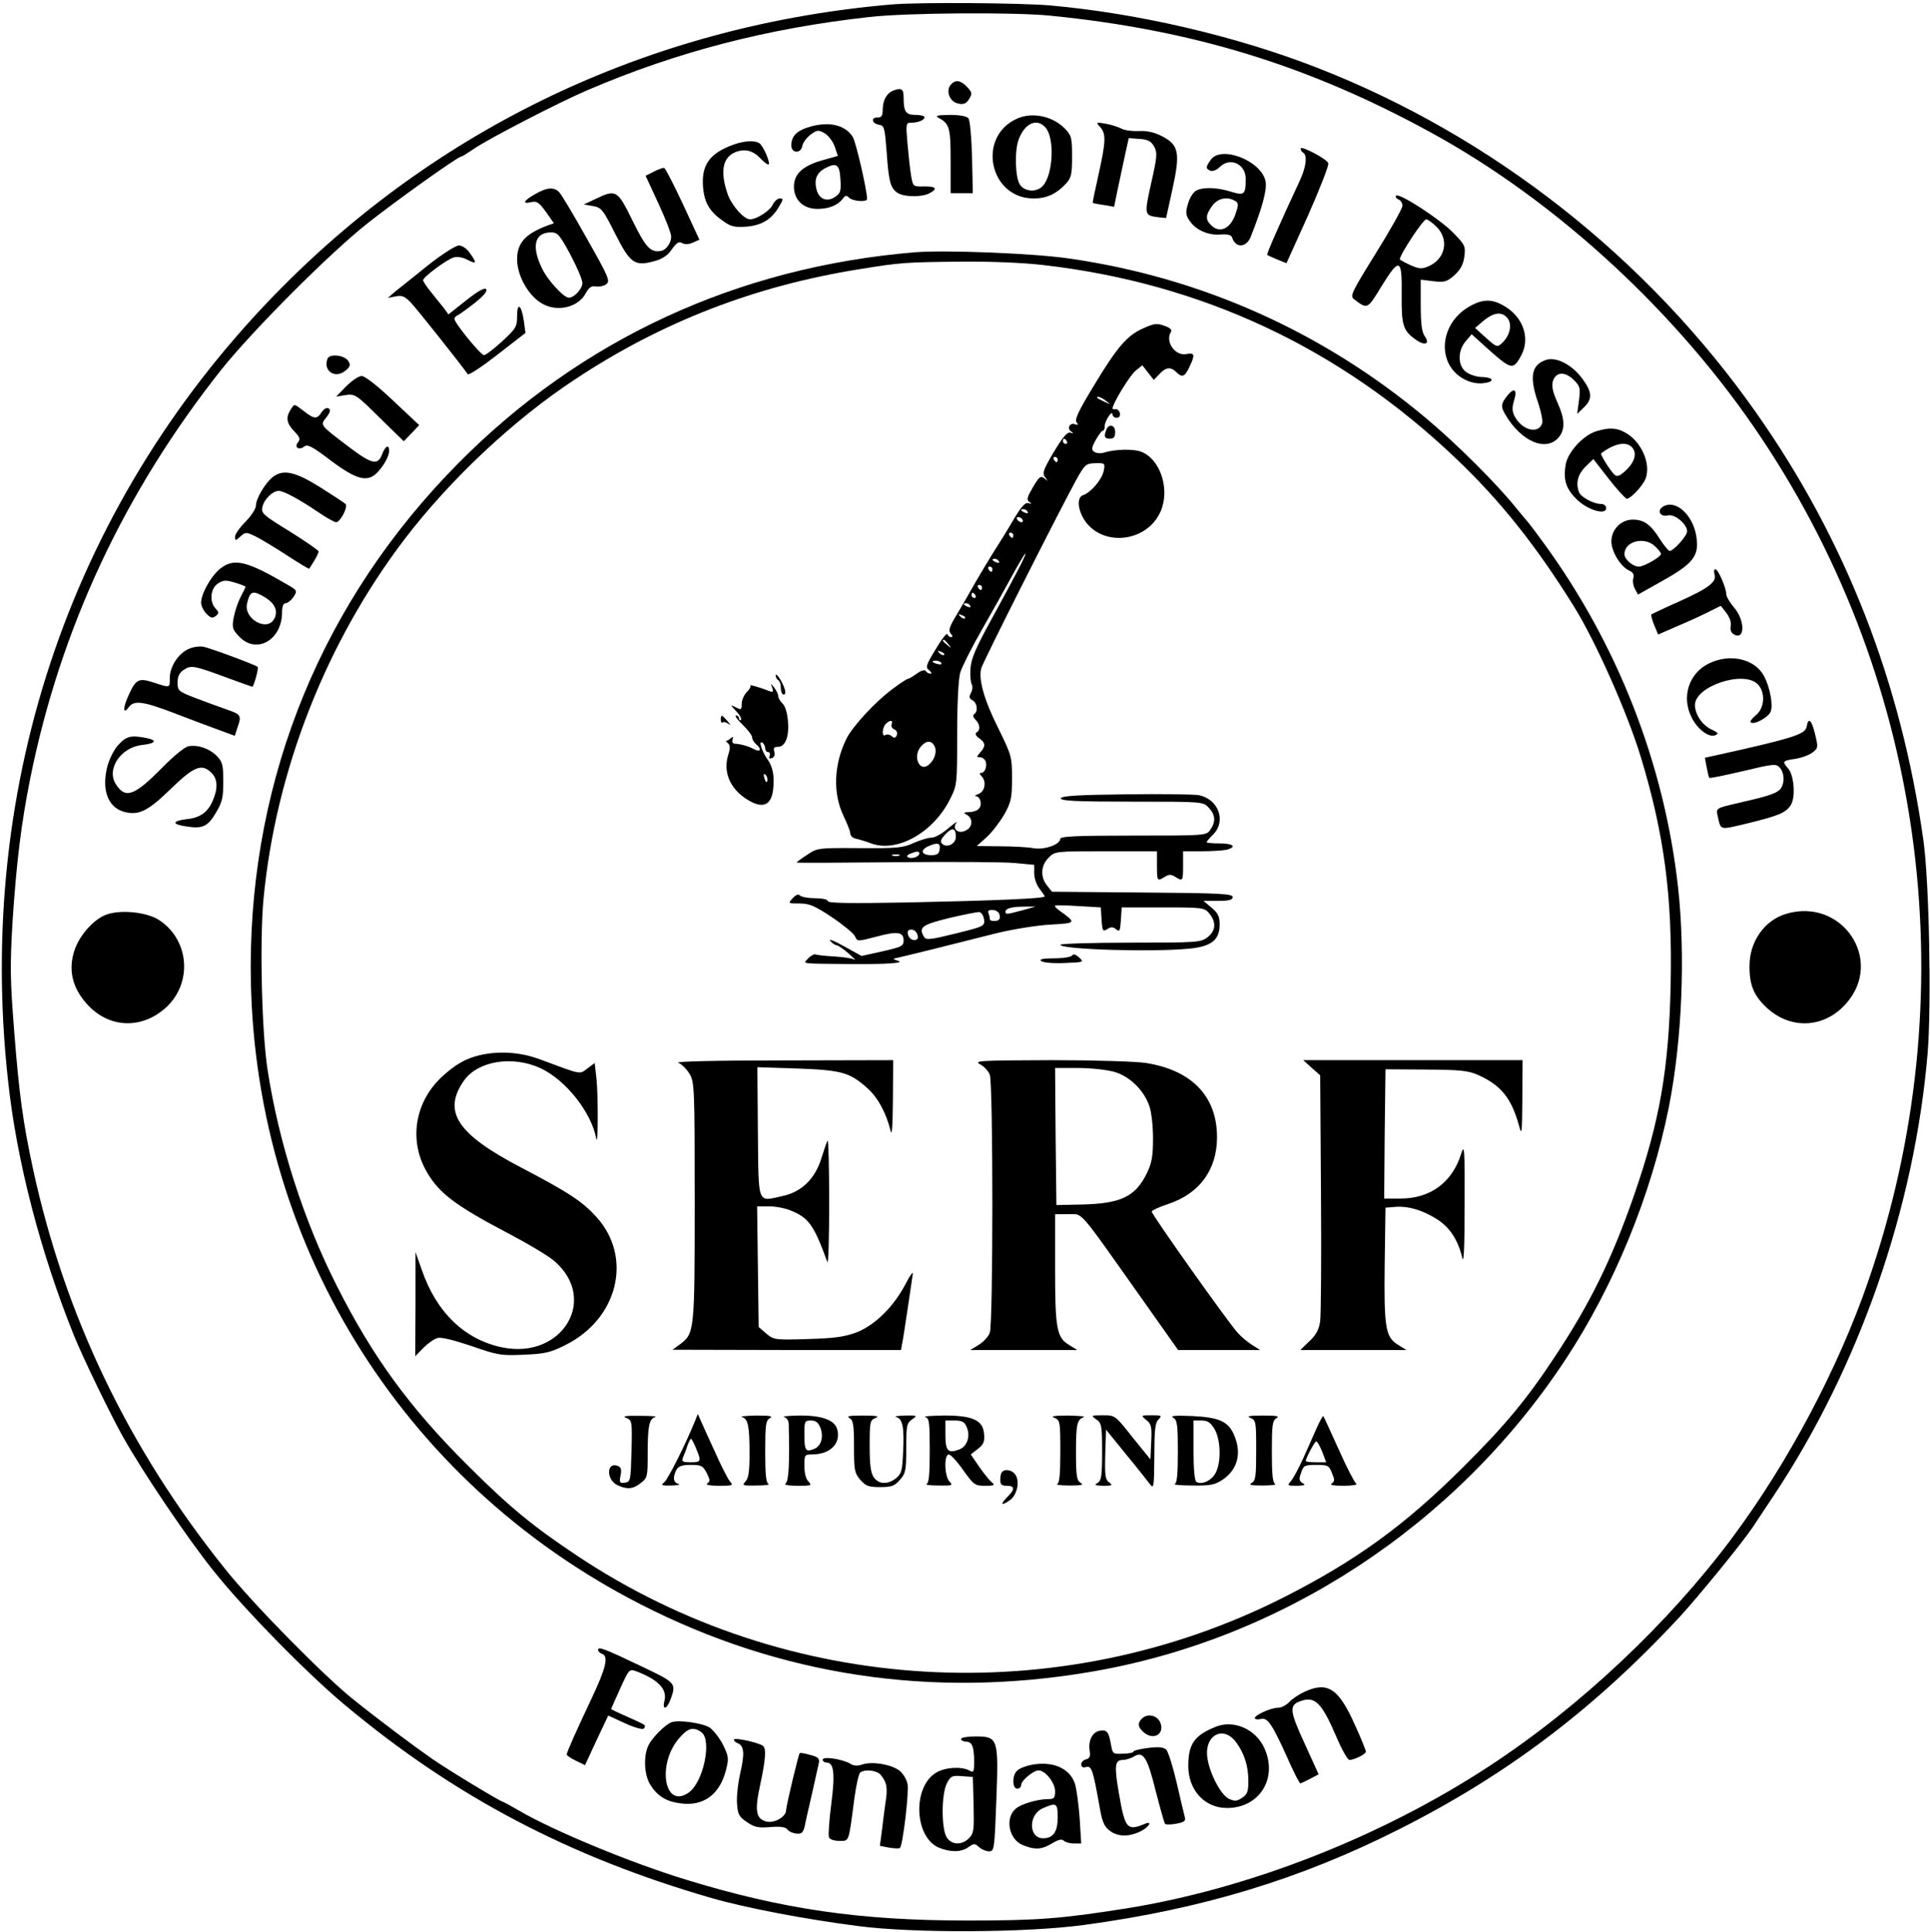 <?xml version="1.0" standalone="no"?>
<!DOCTYPE svg PUBLIC "-//W3C//DTD SVG 20010904//EN"
 "http://www.w3.org/TR/2001/REC-SVG-20010904/DTD/svg10.dtd">
<svg version="1.0" xmlns="http://www.w3.org/2000/svg"
 width="739pt" height="740pt" viewBox="0 0 739 740"
 preserveAspectRatio="xMidYMid meet">

<g transform="translate(0,740) scale(0.1,-0.1)"
fill="#000000" stroke="none">
<path d="M3415 7383 c-898 -77 -1705 -451 -2330 -1078 -802 -805 -1181 -1899
-1054 -3045 33 -308 125 -659 252 -974 35 -87 141 -305 187 -387 78 -139 247
-389 347 -514 116 -146 360 -395 503 -514 419 -351 861 -583 1405 -740 132
-38 358 -81 560 -107 213 -28 643 -26 865 4 453 61 831 176 1210 368 412 208
743 459 1069 809 77 84 241 285 282 346 13 20 51 77 83 125 325 490 537 1099
587 1691 15 186 6 655 -16 813 -85 606 -298 1153 -641 1640 -416 592 -1010
1059 -1679 1320 -312 122 -687 209 -1022 239 -110 10 -510 13 -608 4z m606
-43 c544 -54 988 -190 1459 -448 484 -265 949 -695 1266 -1172 632 -948 783
-2141 408 -3225 -115 -334 -306 -695 -522 -985 -244 -327 -581 -645 -927 -872
-414 -272 -924 -472 -1395 -547 -248 -39 -334 -46 -605 -46 -413 0 -709 43
-1080 157 -212 65 -504 186 -636 263 -33 19 -62 35 -64 35 -8 0 -210 122 -270
164 -72 50 -203 148 -305 230 -114 92 -384 366 -491 501 -368 460 -611 967
-733 1530 -38 177 -53 285 -72 530 -15 191 -16 244 -6 415 15 227 33 376 68
550 116 575 361 1097 732 1565 120 150 412 443 557 558 108 86 348 257 360
257 4 0 26 14 51 31 57 39 324 177 434 224 343 147 691 237 1080 280 142 16
552 19 691 5z"/>
<path d="M3640 7075 c-19 -23 -4 -64 27 -71 19 -5 30 -2 40 11 17 25 17 31 -7
55 -24 24 -43 25 -60 5z"/>
<path d="M3420 7053 c-25 -10 -39 -36 -40 -70 0 -27 -4 -33 -21 -33 -26 0 -20
-24 8 -28 19 -3 21 -13 28 -104 8 -117 15 -142 46 -159 27 -14 91 -14 118 1
33 17 25 27 -21 26 -42 -1 -42 0 -49 39 -4 22 -10 77 -14 123 -7 78 -6 82 13
82 27 0 52 10 52 21 0 5 -15 9 -34 9 -38 0 -46 12 -46 66 0 34 -8 39 -40 27z"/>
<path d="M3595 6948 c41 -22 45 -38 45 -165 l0 -123 43 0 42 0 -3 137 c-2 78
-8 143 -14 150 -6 8 -34 13 -72 13 -50 -1 -57 -3 -41 -12z"/>
<path d="M3895 6946 c-156 -69 -107 -306 63 -306 49 0 86 17 122 55 22 24 25
35 25 105 0 73 -2 81 -28 108 -46 47 -124 64 -182 38z m108 -34 c36 -40 30
-180 -10 -224 -23 -25 -68 -23 -87 4 -19 26 -22 132 -5 175 23 61 69 82 102
45z"/>
<path d="M3106 6916 c-54 -15 -76 -36 -76 -73 0 -31 37 -32 42 -2 2 12 16 31
31 43 26 19 30 19 54 6 14 -8 32 -31 39 -51 l12 -36 -60 -17 c-74 -21 -108
-52 -108 -101 0 -51 36 -85 90 -85 44 0 78 14 97 39 9 13 14 14 24 4 14 -14
69 -18 69 -5 0 33 -43 220 -55 238 -29 45 -87 59 -159 40z m112 -203 c3 -46 0
-54 -22 -68 -31 -20 -61 -7 -70 31 -9 36 1 62 32 79 45 24 57 16 60 -42z"/>
<path d="M4213 6913 c23 -26 21 -57 -7 -183 -13 -58 -23 -106 -22 -107 1 -1
20 -5 42 -8 l40 -7 13 64 c7 34 20 94 28 131 l15 68 41 -3 c32 -2 45 -9 56
-29 13 -23 12 -38 -11 -140 -27 -122 -27 -124 27 -131 l30 -3 24 109 c31 141
25 171 -39 204 -31 16 -59 22 -90 20 -25 -1 -54 3 -65 9 -11 6 -38 15 -60 19
-39 7 -40 6 -22 -13z"/>
<path d="M2808 6846 c-91 -33 -123 -78 -116 -163 5 -60 26 -95 79 -131 28 -20
43 -23 87 -20 59 5 97 28 125 77 17 28 17 31 3 31 -9 0 -21 -11 -28 -25 -10
-22 -61 -55 -86 -55 -24 0 -71 54 -86 97 -30 88 -19 143 34 162 36 12 66 3 94
-28 11 -11 23 -21 28 -21 11 0 -19 72 -35 82 -18 11 -57 9 -99 -6z"/>
<path d="M4980 6831 c0 -6 5 -13 10 -16 17 -10 11 -56 -14 -109 -71 -152 -127
-279 -124 -282 2 -2 20 -10 39 -18 l35 -14 83 184 c45 102 80 191 77 199 -6
17 -106 69 -106 56z"/>
<path d="M4636 6788 c-20 -28 -20 -34 -1 -42 9 -3 24 3 35 14 40 40 100 12
100 -45 0 -60 -5 -65 -57 -49 -55 17 -107 18 -133 4 -11 -6 -25 -28 -31 -50
-10 -33 -9 -43 5 -64 23 -36 71 -58 119 -54 29 2 42 -2 45 -12 13 -41 54 -39
71 3 44 111 63 180 57 212 -15 79 -170 140 -210 83z m94 -158 c13 -8 13 -14 0
-52 -19 -53 -58 -72 -90 -43 -25 23 -25 40 1 76 21 30 59 38 89 19z"/>
<path d="M2504 6743 l-32 -16 49 -106 c27 -58 49 -115 49 -127 0 -24 -19 -52
-40 -55 -39 -7 -58 14 -108 116 -58 118 -63 121 -142 83 l-45 -21 35 -6 c33
-6 38 -12 85 -105 58 -115 75 -127 151 -106 32 9 52 23 67 46 18 25 26 30 39
23 11 -6 26 -5 41 2 l25 11 -63 136 c-35 75 -67 137 -72 139 -4 1 -22 -5 -39
-14z"/>
<path d="M2048 6656 c-43 -24 -50 -39 -14 -30 21 5 30 -1 56 -37 l31 -44 -23
-8 c-86 -32 -118 -67 -118 -130 0 -65 46 -144 100 -172 59 -31 137 -10 164 44
12 21 21 27 38 24 13 -2 31 2 40 9 15 12 8 28 -74 173 -49 88 -97 168 -106
178 -20 22 -48 20 -94 -7z m136 -231 c25 -47 46 -96 46 -109 0 -22 -31 -56
-52 -56 -20 0 -84 70 -104 115 -40 84 -26 135 36 135 25 0 33 -9 74 -85z"/>
<path d="M5345 6650 c-3 -4 2 -10 10 -14 8 -3 15 -14 15 -24 0 -10 -46 -92
-102 -182 -96 -155 -100 -164 -82 -177 50 -38 50 -38 104 51 69 112 79 107 77
-32 -1 -117 5 -138 53 -172 36 -26 57 -18 35 13 -11 16 -15 48 -15 119 l0 97
48 -6 c44 -5 52 -2 81 23 23 21 34 41 38 71 5 40 3 45 -43 92 -52 53 -210 156
-219 141z m156 -119 c49 -49 33 -124 -32 -151 -25 -11 -36 -10 -69 5 -22 10
-40 20 -40 22 0 18 89 153 101 153 6 0 24 -13 40 -29z"/>
<path d="M1640 6385 c-52 -42 -108 -87 -125 -100 l-30 -26 30 6 c25 5 36 0 61
-27 25 -27 194 -240 215 -271 4 -5 55 29 114 75 l107 83 -6 45 c-9 62 -26 76
-26 20 0 -41 -4 -48 -57 -97 -32 -29 -63 -53 -70 -53 -12 0 -113 123 -113 139
0 5 6 11 13 14 6 3 36 24 65 47 36 29 50 46 43 53 -6 6 -32 -8 -77 -44 l-67
-53 -18 25 c-11 13 -33 41 -49 61 -17 20 -30 41 -30 45 0 12 90 79 117 87 13
4 35 1 53 -9 35 -18 37 -13 9 26 -12 17 -29 29 -42 29 -12 0 -65 -34 -117 -75z"/>
<path d="M3505 6434 c-680 -56 -1280 -333 -1750 -808 -518 -523 -795 -1197
-795 -1930 1 -1039 570 -1969 1495 -2441 532 -272 1111 -360 1713 -259 736
122 1406 561 1824 1194 188 284 331 634 398 970 51 257 64 585 35 845 -53 471
-231 927 -514 1315 -30 41 -57 77 -60 80 -3 3 -24 28 -46 55 -71 89 -227 245
-343 342 -394 331 -860 540 -1368 613 -135 20 -473 33 -589 24z m490 -49 c608
-70 1138 -319 1581 -742 167 -159 304 -330 449 -563 83 -132 207 -411 258
-580 90 -297 121 -535 114 -870 -7 -327 -42 -524 -141 -810 -86 -246 -167
-411 -302 -615 -108 -164 -191 -264 -353 -425 -223 -222 -408 -356 -683 -496
-864 -438 -1908 -377 -2711 160 -168 112 -258 186 -418 346 -220 219 -363 415
-499 685 -127 250 -222 547 -265 825 -23 143 -31 497 -16 658 47 491 239 981
540 1377 175 229 415 455 651 611 333 221 690 359 1090 423 159 26 179 27 395
29 108 1 232 -4 310 -13z"/>
<path d="M4374 6141 c-59 -27 -97 -71 -185 -217 -59 -97 -75 -131 -67 -141 8
-10 7 -12 -5 -8 -20 8 -33 -15 -16 -27 11 -8 11 -9 -2 -5 -12 4 -29 -16 -64
-74 -41 -69 -45 -82 -33 -97 11 -15 11 -16 -3 -4 -15 11 -20 6 -44 -34 -22
-38 -25 -48 -14 -56 11 -8 10 -9 -3 -5 -12 4 -27 -12 -59 -66 -23 -40 -57 -94
-75 -122 -17 -27 -48 -79 -69 -115 -20 -36 -52 -91 -71 -123 -29 -47 -33 -61
-24 -73 8 -9 9 -14 2 -14 -6 0 -12 5 -14 11 -2 7 -23 -19 -45 -57 -38 -62 -40
-70 -25 -81 8 -7 11 -13 5 -13 -7 0 -15 5 -18 10 -4 6 -17 3 -35 -10 -15 -11
-31 -20 -34 -20 -4 0 -30 -17 -59 -39 -65 -48 -152 -142 -176 -190 -48 -98
-53 -208 -11 -296 13 -27 24 -55 25 -62 1 -16 9 -23 31 -27 11 -3 32 -9 47
-15 100 -39 241 40 305 169 27 54 27 58 27 250 0 124 5 210 12 235 7 22 44 96
83 164 39 68 91 161 116 207 25 46 48 84 50 84 6 0 -32 -73 -127 -247 -65
-118 -81 -157 -83 -195 -2 -26 1 -53 5 -59 4 -7 3 -22 -3 -32 -8 -16 -7 -22 6
-29 18 -10 22 -43 6 -53 -6 -4 -4 -12 5 -21 18 -18 20 -40 4 -49 -6 -5 -3 -13
10 -22 25 -17 26 -31 4 -55 -14 -16 -14 -18 -1 -18 9 0 18 -7 22 -15 7 -19 -3
-45 -17 -45 -7 0 -7 -4 1 -12 20 -20 14 -58 -10 -68 -13 -5 -18 -9 -12 -9 18
-1 26 -32 13 -47 -6 -8 -23 -14 -38 -14 -22 -1 -24 -2 -8 -11 23 -14 22 -46
-4 -59 -29 -16 -55 5 -37 29 7 8 -7 -1 -31 -21 -24 -21 -53 -37 -65 -36 -12 0
-42 -9 -67 -20 -41 -19 -62 -21 -207 -20 -159 1 -162 1 -202 -26 -22 -14 -40
-28 -40 -29 0 -2 171 -1 380 1 209 2 414 1 455 -3 l75 -7 0 -33 c0 -18 9 -44
20 -58 11 -14 20 -27 20 -30 0 -8 -188 -16 -522 -23 -222 -4 -308 -3 -308 5 0
6 -20 11 -48 11 -26 0 -53 5 -58 10 -7 7 -16 4 -29 -10 -18 -20 -18 -20 27
-20 37 0 58 -9 124 -53 43 -29 83 -62 88 -73 9 -20 9 -20 82 -1 81 22 104 18
104 -15 0 -21 -9 -25 -80 -41 l-81 -18 -67 37 c-37 21 -61 30 -53 21 7 -9 19
-17 25 -17 6 -1 27 -15 46 -32 19 -17 29 -27 21 -23 -8 5 -42 10 -75 12 -34 2
-66 5 -73 8 -6 2 -19 -5 -29 -16 -19 -21 -36 -19 166 -21 133 -1 205 4 180 12
-14 4 -21 8 -17 9 5 1 70 16 145 35 75 19 187 47 247 62 61 15 153 30 205 33
103 6 103 6 35 55 -11 8 -18 16 -15 18 3 2 43 1 90 -2 l85 -5 3 -47 c3 -44 5
-47 22 -36 14 9 22 9 34 -1 13 -11 15 -6 18 36 l3 48 158 0 c155 0 159 -1 178
-24 27 -33 24 -66 -7 -90 -26 -20 -39 -21 -295 -21 -148 0 -269 -4 -269 -8 0
-18 350 -29 493 -15 85 8 117 33 117 92 0 32 -6 44 -31 65 l-31 26 56 0 c43 0
56 4 56 15 0 12 -50 15 -346 17 l-346 3 -19 24 c-26 32 -24 77 6 106 24 25 25
25 220 25 l195 0 0 -55 c0 -60 1 -61 30 -43 16 10 24 10 40 0 29 -18 30 -17
30 43 l0 55 73 0 c39 0 82 3 95 6 39 11 24 24 -28 24 -27 0 -50 2 -50 5 0 2
11 15 25 29 52 52 20 137 -56 151 -19 3 -144 5 -278 3 -185 -2 -245 -6 -249
-15 -3 -10 56 -13 270 -13 274 0 275 0 296 -23 26 -27 28 -54 6 -85 -15 -22
-17 -22 -295 -22 -216 0 -279 -3 -279 -12 -1 -23 -62 -44 -105 -36 -22 4 -79
7 -128 7 l-87 1 38 34 c21 19 51 59 68 88 26 47 29 63 29 138 0 82 -2 88 -52
190 -54 107 -77 188 -66 230 6 24 289 584 360 715 37 67 40 70 77 71 37 1 38
0 32 -30 -7 -33 -49 -82 -78 -92 -24 -7 -23 -50 2 -92 67 -109 244 -91 295 32
35 83 -2 196 -73 225 -30 13 -104 11 -147 -3 -11 -3 -27 -2 -34 3 -13 8 -12
15 4 45 11 20 23 36 27 36 5 0 8 8 8 18 0 20 29 64 30 45 0 -7 7 -13 16 -13
10 0 14 7 12 18 -2 9 -10 16 -16 15 -7 -2 -12 0 -12 3 0 18 67 128 89 145 l25
20 22 -28 22 -28 22 23 c24 26 43 28 64 7 22 -22 32 -19 50 19 23 48 21 56
-12 50 -42 -8 -81 47 -59 84 6 8 -1 15 -18 22 -35 13 -43 13 -91 -9z m-138
-277 c18 -14 18 -14 -6 -3 -31 14 -36 19 -24 19 6 0 19 -7 30 -16z m-151 -154
c3 -5 1 -10 -4 -10 -6 0 -11 5 -11 10 0 6 2 10 4 10 3 0 8 -4 11 -10z m-35
-70 c0 -5 -2 -10 -4 -10 -3 0 -8 5 -11 10 -3 6 -1 10 4 10 6 0 11 -4 11 -10z
m-115 -200 c3 -6 -1 -7 -9 -4 -18 7 -21 14 -7 14 6 0 13 -4 16 -10z m-20 -30
c3 -5 2 -10 -4 -10 -5 0 -13 5 -16 10 -3 6 -2 10 4 10 5 0 13 -4 16 -10z m-35
-60 c0 -5 -2 -10 -4 -10 -3 0 -8 5 -11 10 -3 6 -1 10 4 10 6 0 11 -4 11 -10z
m-55 -100 c3 -6 -1 -7 -9 -4 -18 7 -21 14 -7 14 6 0 13 -4 16 -10z m-25 -30
c0 -5 -2 -10 -4 -10 -3 0 -8 5 -11 10 -3 6 -1 10 4 10 6 0 11 -4 11 -10z m-40
-70 c0 -5 -2 -10 -4 -10 -3 0 -8 5 -11 10 -3 6 -1 10 4 10 6 0 11 -4 11 -10z
m-25 -30 c3 -5 1 -10 -4 -10 -6 0 -11 5 -11 10 0 6 2 10 4 10 3 0 8 -4 11 -10z
m-20 -40 c3 -6 -1 -7 -9 -4 -18 7 -21 14 -7 14 6 0 13 -4 16 -10z m-20 -48
c-3 -3 -11 0 -18 7 -9 10 -8 11 6 5 10 -3 15 -9 12 -12z m-64 -99 c13 -16 12
-17 -3 -4 -17 13 -22 21 -14 21 2 0 10 -8 17 -17z m-16 -41 c-3 -3 -11 0 -18
7 -9 10 -8 11 6 5 10 -3 15 -9 12 -12z m-11 -31 c4 -5 -3 -7 -14 -4 -23 6 -26
13 -6 13 8 0 17 -4 20 -9z m-190 -235 c-3 -7 2 -16 10 -19 9 -4 13 -13 10 -22
-5 -12 -10 -13 -20 -4 -7 6 -18 8 -24 4 -14 -9 -13 28 2 43 16 16 29 15 22 -2z
m164 -83 c11 -21 1 -53 -22 -72 -36 -30 -63 34 -29 71 20 23 40 23 51 1z m82
-348 c0 -27 -35 -44 -53 -26 -8 8 -4 18 13 36 26 28 40 25 40 -10z m-62 -47
c-2 -18 -10 -23 -32 -23 -37 0 -44 18 -14 33 37 17 50 14 46 -10z m-78 -17 c0
-12 -30 -22 -43 -14 -7 4 -3 9 9 14 26 10 34 10 34 0z m-77 -8 c-7 -2 -19 -2
-25 0 -7 3 -2 5 12 5 14 0 19 -2 13 -5z m472 -209 c-60 -16 -65 -17 -65 -5 0
12 25 19 75 19 l40 0 -50 -14z m-87 -20 c2 -14 -3 -20 -18 -21 -11 -1 -20 2
-20 7 0 5 -2 15 -5 23 -4 9 1 13 17 12 14 -1 24 -9 26 -21z m-60 -15 c3 -26 0
-27 -109 -54 -93 -23 -113 -26 -120 -14 -23 37 -11 47 94 73 56 13 109 24 117
23 8 -1 16 -14 18 -28z m-255 -59 c4 -14 0 -20 -13 -20 -10 0 -20 9 -23 20 -4
14 0 20 13 20 10 0 20 -9 23 -20z"/>
<path d="M4236 5754 c-10 -26 -7 -34 14 -34 15 0 20 7 20 25 0 28 -24 34 -34
9z"/>
<path d="M2970 4813 c0 -7 5 -15 10 -18 6 -3 10 -17 10 -31 0 -13 5 -24 11
-24 6 0 8 9 3 23 -9 28 -34 65 -34 50z"/>
<path d="M2873 4774 c3 -3 -3 -14 -14 -25 -10 -10 -19 -30 -19 -44 0 -23 -2
-25 -22 -14 -23 11 -23 11 1 -15 14 -14 21 -29 18 -33 -4 -3 -7 -1 -7 5 0 7
-5 12 -12 12 -6 0 5 -16 25 -35 21 -20 37 -42 37 -49 0 -8 7 -19 15 -26 22
-18 18 -32 -6 -20 -21 12 -53 21 -77 22 -7 1 -10 8 -7 16 4 12 2 12 -8 4 -8
-7 -16 -11 -18 -9 -2 1 1 -3 8 -9 9 -8 10 -19 1 -46 -22 -72 14 -142 93 -181
56 -26 83 3 81 90 0 24 -8 53 -20 70 -25 34 -39 79 -23 69 6 -4 11 -14 11 -22
0 -8 5 -14 11 -14 6 0 9 -7 6 -14 -4 -10 -1 -13 9 -9 9 3 12 12 9 24 -5 15 -1
19 15 19 13 0 24 10 31 28 14 37 6 116 -14 137 -10 9 -17 22 -17 29 0 7 -7 21
-15 32 -15 19 -15 19 -8 0 5 -16 3 -18 -13 -12 -32 13 -77 26 -71 20z m65
-365 c-3 -8 -7 -3 -11 10 -4 17 -3 21 5 13 5 -5 8 -16 6 -23z"/>
<path d="M2760 4643 c0 -9 3 -13 7 -10 3 4 13 1 22 -5 10 -8 9 -4 -3 10 -23
26 -26 27 -26 5z"/>
<path d="M4105 3741 c-3 -6 -34 -11 -68 -11 -42 0 -58 -3 -51 -10 6 -6 44 -10
89 -8 75 3 77 3 57 21 -13 12 -22 15 -27 8z"/>
<path d="M1837 3359 c-54 -13 -93 -35 -144 -82 -100 -92 -127 -232 -67 -350
48 -92 109 -140 327 -254 70 -37 146 -82 169 -102 171 -146 31 -378 -199 -331
-144 30 -252 134 -308 297 l-24 68 0 -199 -1 -200 31 32 c18 18 42 35 55 38
14 4 65 -9 130 -31 100 -35 114 -37 199 -33 79 3 102 8 158 36 203 100 261
335 122 490 -55 61 -107 95 -292 192 -243 127 -299 213 -217 331 53 76 186 98
294 48 96 -45 194 -168 213 -269 7 -39 8 160 1 228 l-7 61 -28 -21 c-31 -23
-18 -26 -184 36 -74 27 -154 32 -228 15z"/>
<path d="M2597 3330 c13 -5 32 -24 43 -42 19 -32 20 -50 20 -491 0 -498 -1
-503 -56 -545 l-29 -21 437 -1 438 0 4 23 c3 12 12 72 21 132 9 61 18 121 20
135 3 14 -10 -3 -28 -38 -45 -86 -116 -156 -186 -184 -45 -17 -82 -23 -187
-26 -128 -4 -131 -3 -160 21 l-29 25 -3 231 -3 231 46 0 c25 0 62 -7 83 -16
69 -28 88 -55 140 -197 4 -10 7 93 7 227 0 135 -3 242 -6 238 -3 -4 -13 -33
-23 -65 -24 -80 -75 -131 -148 -147 -100 -22 -93 -40 -96 244 l-2 249 152 -5
c171 -6 202 -15 270 -76 40 -36 71 -94 88 -162 5 -24 8 12 9 118 l1 152 -422
-1 c-262 0 -414 -4 -401 -9z"/>
<path d="M3753 3324 c15 -8 32 -26 37 -40 13 -34 13 -954 0 -988 -5 -14 -24
-35 -42 -46 l-33 -20 205 0 205 0 -31 19 c-48 29 -54 62 -54 292 l0 209 50 0
c58 0 34 27 274 -312 l147 -208 157 0 157 0 -30 19 c-16 10 -42 31 -56 47 -35
38 -329 452 -329 464 0 4 28 18 63 29 120 40 187 131 187 256 0 156 -96 256
-271 284 -35 6 -199 11 -364 11 -274 -1 -298 -2 -272 -16z m514 -29 c59 -17
113 -70 134 -131 8 -22 14 -77 14 -124 0 -68 -5 -94 -23 -132 -45 -92 -101
-118 -255 -121 l-92 -2 -3 263 -2 262 88 0 c50 0 111 -7 139 -15z"/>
<path d="M5022 3311 l33 -29 3 -449 c2 -246 0 -468 -3 -493 -5 -33 -16 -53
-42 -77 l-34 -33 203 0 203 0 -32 20 c-48 29 -54 65 -51 310 l3 215 37 3 c50
4 104 -12 160 -47 49 -31 81 -80 97 -148 6 -26 9 40 9 202 1 216 -1 236 -13
197 -34 -110 -118 -172 -232 -172 l-63 0 2 248 3 247 155 -1 c132 -1 162 -4
200 -21 87 -39 127 -88 156 -193 11 -41 12 -33 13 103 l1 147 -420 0 -420 0
32 -29z"/>
<path d="M2398 1970 c22 -9 23 -13 20 -127 -3 -114 -4 -118 -25 -121 -20 -3
-22 0 -17 27 5 23 2 32 -10 37 -45 17 -45 -54 -1 -74 37 -17 59 -15 89 9 25
19 26 25 26 112 0 107 6 134 29 140 9 3 -18 5 -59 5 -55 1 -69 -2 -52 -8z"/>
<path d="M2662 1960 c-35 -87 -105 -227 -119 -237 -14 -11 -10 -13 28 -12 24
1 36 3 27 6 -20 5 -23 25 -8 54 8 14 21 19 55 19 40 0 46 -3 61 -31 13 -26 14
-33 2 -40 -8 -5 9 -9 44 -9 55 0 57 1 42 18 -8 10 -34 61 -57 113 -24 52 -48
105 -54 119 l-11 25 -10 -25z m3 -106 c21 -51 20 -54 -21 -54 -30 0 -35 3 -29
18 4 9 12 29 17 45 5 15 12 27 14 27 2 0 11 -16 19 -36z"/>
<path d="M2841 1973 c23 -6 29 -33 29 -140 0 -70 -4 -95 -16 -107 -14 -15 -10
-16 43 -15 32 0 52 3 46 6 -10 3 -13 38 -13 123 0 103 2 120 18 129 13 8 -1
10 -53 10 -38 -1 -63 -3 -54 -6z"/>
<path d="M3003 1973 c9 -2 17 -14 17 -26 4 -150 0 -221 -12 -228 -8 -5 10 -9
45 -9 53 0 57 1 43 16 -10 9 -16 33 -16 60 0 42 1 44 29 44 69 0 111 41 97 95
-9 37 -59 55 -148 54 -40 -1 -65 -3 -55 -6z m138 -40 c14 -36 3 -72 -24 -82
-32 -13 -37 -6 -37 55 0 51 1 54 25 54 19 0 28 -8 36 -27z"/>
<path d="M3253 1969 c14 -8 17 -25 17 -109 0 -90 2 -101 24 -127 21 -24 32
-28 76 -28 44 0 55 4 76 28 22 25 24 37 24 122 0 86 2 95 22 109 22 15 20 16
-27 15 -28 -1 -42 -3 -33 -6 24 -6 31 -39 26 -134 -3 -70 -6 -83 -27 -100 -31
-25 -66 -24 -85 3 -12 17 -16 48 -16 121 0 92 1 98 23 107 16 6 4 9 -48 9 -52
0 -66 -2 -52 -10z"/>
<path d="M3543 1973 c15 -4 17 -19 17 -128 0 -89 -3 -125 -12 -128 -7 -3 13
-6 45 -6 53 -1 57 0 43 15 -20 19 -22 104 -3 104 7 0 32 -27 55 -60 41 -57 45
-60 84 -60 35 0 39 2 26 13 -8 6 -30 33 -48 59 l-33 48 27 21 c22 17 27 28 24
58 -4 53 -46 71 -158 70 -47 -1 -77 -3 -67 -6z m158 -37 c16 -35 3 -75 -28
-87 -43 -16 -53 -6 -53 56 l0 55 35 0 c28 0 38 -5 46 -24z"/>
<path d="M4038 1970 c21 -9 22 -14 22 -129 0 -86 -3 -121 -12 -124 -7 -3 14
-6 47 -6 45 0 56 2 43 10 -15 9 -18 26 -18 117 0 109 4 125 30 135 8 3 -19 5
-60 6 -55 0 -69 -3 -52 -9z"/>
<path d="M4198 1964 c20 -14 22 -23 22 -124 0 -93 -3 -110 -17 -119 -15 -8
-10 -10 21 -11 35 0 38 2 23 13 -15 10 -17 27 -15 107 l3 95 77 -95 c43 -52
84 -104 92 -115 14 -18 15 -8 16 107 0 101 3 130 16 142 14 15 12 16 -26 16
-42 0 -42 0 -21 -18 19 -15 22 -25 19 -84 l-3 -67 -68 84 c-67 85 -67 85 -114
85 -46 0 -47 -1 -25 -16z"/>
<path d="M4493 1970 c15 -9 17 -28 17 -130 0 -85 -3 -120 -12 -123 -7 -3 23
-6 68 -6 69 -1 86 3 115 22 58 39 74 101 45 170 -22 53 -57 69 -160 74 -69 3
-87 1 -73 -7z m157 -42 c24 -40 27 -126 5 -168 -15 -30 -54 -48 -74 -35 -7 4
-11 51 -11 121 l0 114 30 0 c23 0 35 -7 50 -32z"/>
<path d="M4788 1970 c21 -9 22 -14 22 -124 0 -99 -2 -116 -17 -125 -14 -8 -3
-10 42 -10 33 0 54 3 48 6 -10 3 -13 38 -13 123 0 103 2 120 18 129 13 8 -1
10 -53 10 -52 0 -64 -3 -47 -9z"/>
<path d="M5042 1932 c-11 -26 -35 -78 -52 -117 -17 -38 -39 -78 -47 -87 -15
-17 -14 -18 23 -18 30 1 35 3 22 10 -14 9 -15 16 -6 40 9 28 14 30 58 30 44 0
49 -2 60 -31 11 -26 11 -32 -1 -40 -9 -6 7 -9 46 -9 33 0 55 4 48 8 -6 4 -37
63 -67 131 -31 68 -57 126 -59 128 -2 1 -13 -18 -25 -45z m21 -92 l15 -40 -39
0 c-21 0 -39 2 -39 5 0 11 34 75 40 75 4 0 14 -18 23 -40z"/>
<path d="M3837 1763 c-4 -3 -7 -17 -7 -30 0 -18 5 -23 25 -23 32 0 32 -14 0
-45 -27 -28 -21 -33 12 -10 26 18 38 67 23 94 -10 20 -40 28 -53 14z"/>
<path d="M5616 6220 c-80 -51 -108 -154 -61 -226 26 -40 75 -65 120 -62 48 4
49 22 1 24 -19 0 -46 8 -60 18 -35 22 -36 83 -3 120 l22 26 73 -66 c80 -70 87
-71 118 -13 32 63 8 139 -58 182 -54 35 -93 34 -152 -3z m158 -41 c17 -25 6
-67 -24 -94 -17 -16 -21 -14 -60 21 l-42 38 33 28 c40 33 72 36 93 7z"/>
<path d="M1254 6026 c-18 -46 29 -78 68 -46 19 15 21 22 12 37 -14 23 -72 30
-80 9z"/>
<path d="M5915 6020 c-52 -20 -59 -66 -25 -164 11 -33 18 -68 15 -77 -14 -43
-77 -27 -105 26 -10 19 -11 33 -3 60 14 44 1 53 -26 19 -24 -30 -25 -41 -8
-70 61 -106 159 -147 207 -87 23 30 22 68 -5 128 -23 51 -26 74 -15 95 15 27
46 25 77 -6 23 -23 25 -30 19 -77 l-7 -52 25 24 c34 32 33 59 -4 109 -41 57
-105 89 -145 72z"/>
<path d="M1325 5920 l-38 -39 36 6 c36 5 40 3 130 -86 l93 -91 30 31 29 31
-100 94 c-60 57 -108 94 -120 94 -12 0 -38 -18 -60 -40z"/>
<path d="M1112 5830 c-18 -30 -15 -51 15 -82 21 -22 24 -30 14 -42 -16 -19 4
-32 24 -16 12 10 31 0 102 -54 100 -75 142 -85 180 -43 25 27 43 61 43 81 0
26 -15 18 -27 -14 -16 -43 -39 -38 -124 26 -116 88 -114 85 -89 116 15 20 17
29 8 34 -7 4 -17 -1 -26 -14 -18 -28 -28 -28 -68 3 -39 30 -36 30 -52 5z"/>
<path d="M6114 5749 c-50 -14 -111 -80 -119 -128 -10 -59 1 -93 43 -134 42
-41 112 -61 112 -33 0 9 -8 16 -20 16 -29 0 -76 26 -84 45 -13 35 -5 67 24 97
l31 30 59 -76 c33 -42 64 -76 69 -76 15 0 61 49 72 77 22 58 -18 146 -81 178
-32 17 -59 18 -106 4z m134 -61 c21 -21 13 -55 -20 -87 -24 -23 -35 -28 -45
-20 -16 14 -57 79 -52 83 49 37 94 47 117 24z"/>
<path d="M1043 5572 c-28 -23 -63 -82 -63 -108 0 -12 -18 -40 -40 -62 -22 -22
-40 -48 -40 -57 0 -17 1 -17 20 0 20 18 22 18 58 1 20 -10 75 -43 121 -73 46
-30 84 -53 85 -51 1 2 10 15 19 30 9 15 17 31 17 36 0 4 -50 39 -111 77 -103
63 -110 70 -104 94 6 29 39 61 62 61 19 0 75 -30 148 -79 33 -23 66 -41 72
-41 16 0 47 60 36 70 -4 4 -48 33 -97 64 -98 61 -143 70 -183 38z"/>
<path d="M6368 5460 c-25 -15 -11 -41 18 -34 26 7 74 -33 74 -61 0 -17 -52
-75 -67 -75 -4 0 -21 20 -37 45 -35 56 -61 75 -104 75 -45 0 -82 -38 -82 -83
0 -39 35 -97 68 -112 15 -7 20 -15 16 -29 -3 -10 -1 -28 6 -41 l12 -22 89 50
c117 65 143 95 136 160 -8 89 -78 157 -129 127z m-31 -152 c13 -12 23 -25 23
-29 0 -12 -65 -49 -85 -49 -23 0 -55 28 -55 48 0 49 76 69 117 30z"/>
<path d="M851 5228 c-37 -24 -80 -98 -81 -135 0 -13 9 -32 21 -44 16 -16 23
-18 35 -8 13 10 13 14 -1 29 -24 26 -19 77 9 95 21 14 31 14 65 4 23 -7 41
-14 41 -16 0 -2 -9 -21 -20 -42 -11 -22 -22 -57 -26 -80 -6 -36 -3 -43 24 -71
66 -66 162 -10 162 95 0 23 5 35 14 35 7 0 21 11 30 24 15 24 15 25 -27 49
-147 86 -197 99 -246 65z m166 -117 c36 -23 49 -52 33 -81 -27 -51 -118 0
-104 59 12 49 21 52 71 22z"/>
<path d="M6565 5200 c9 -29 -23 -53 -139 -105 -54 -24 -100 -46 -103 -48 -2
-3 3 -21 11 -41 l15 -36 78 34 c43 18 97 43 120 55 l42 21 21 -27 c13 -17 20
-37 17 -51 -3 -15 2 -26 13 -32 42 -23 42 55 0 103 -16 19 -30 42 -30 51 0 24
-31 96 -42 96 -5 0 -6 -9 -3 -20z"/>
<path d="M723 4915 c-40 -17 -73 -68 -73 -112 0 -38 3 -38 -61 -17 -59 19 -69
14 -99 -54 -21 -47 -18 -70 4 -39 20 26 55 21 173 -24 60 -23 136 -52 170 -64
l62 -23 10 31 c17 47 14 51 -41 70 -29 10 -83 30 -120 44 -65 25 -68 28 -68
59 0 24 7 38 24 49 28 19 40 16 175 -34 47 -17 86 -31 87 -31 6 0 25 72 21 76
-7 7 -176 70 -207 77 -14 3 -40 0 -57 -8z"/>
<path d="M6543 4859 c-77 -38 -106 -129 -65 -208 22 -44 65 -76 89 -67 15 6
13 10 -15 23 -35 17 -62 58 -62 93 0 72 186 134 240 80 31 -31 27 -93 -7 -119
-14 -12 -23 -24 -20 -27 12 -12 69 19 77 41 10 25 -3 93 -25 135 -35 67 -131
89 -212 49z"/>
<path d="M6918 4618 c-4 -27 -42 -41 -251 -89 l-139 -31 7 -37 c4 -20 8 -38
10 -40 3 -2 61 10 129 26 117 28 127 29 141 13 19 -21 19 -64 0 -84 -17 -16
-48 -26 -167 -53 -74 -17 -77 -19 -72 -43 14 -62 5 -59 112 -34 122 30 150 41
169 71 19 29 13 115 -11 141 -23 26 -21 29 29 36 24 4 54 15 66 25 21 16 21
20 9 69 -13 55 -26 67 -32 30z"/>
<path d="M452 4546 c-17 -19 -35 -56 -42 -85 -21 -88 4 -153 65 -170 56 -15
91 2 180 89 89 86 118 97 155 60 23 -23 25 -58 6 -103 -19 -47 -49 -69 -101
-74 -57 -7 -58 -20 -1 -28 62 -10 82 0 113 53 24 40 28 58 28 119 0 62 -3 75
-24 97 -28 29 -73 45 -110 38 -14 -3 -57 -38 -95 -77 -111 -113 -145 -126
-182 -69 -38 58 18 142 100 151 53 6 60 18 15 27 -58 11 -76 7 -107 -28z"/>
<path d="M412 3899 c-49 -15 -107 -78 -127 -139 -24 -73 -9 -141 46 -203 83
-95 211 -101 305 -15 102 94 89 258 -26 334 -45 30 -141 41 -198 23z"/>
<path d="M6838 3900 c-82 -25 -139 -106 -139 -198 -1 -75 17 -117 69 -164 91
-82 219 -75 301 19 147 166 -16 408 -231 343z"/>
<path d="M2290 1082 c0 -6 7 -13 16 -16 25 -9 14 -55 -41 -171 -61 -129 -95
-206 -95 -214 0 -4 16 -15 35 -24 l35 -17 44 95 45 95 65 -30 c40 -18 68 -25
72 -19 8 13 10 11 -63 44 -35 15 -63 29 -63 30 0 1 16 37 35 79 33 73 35 75
60 66 85 -32 121 -69 109 -114 -9 -38 10 -32 24 7 22 61 20 63 -113 126 -142
68 -165 76 -165 63z"/>
<path d="M4995 921 c-22 -10 -49 -28 -59 -40 -11 -11 -29 -21 -42 -21 -29 0
-95 -31 -89 -41 3 -4 13 -5 23 -2 25 6 42 -18 97 -139 26 -60 51 -108 54 -108
3 1 21 9 38 18 l32 17 -54 119 c-56 121 -59 145 -19 160 58 22 83 -1 140 -133
21 -50 44 -91 51 -91 18 0 63 22 63 32 0 4 -18 50 -41 100 -63 142 -105 170
-194 129z"/>
<path d="M4372 818 c-17 -17 -15 -32 6 -51 39 -35 84 -7 64 38 -13 27 -49 34
-70 13z"/>
<path d="M2570 804 c-24 -10 -71 -57 -86 -86 -21 -40 -18 -115 6 -153 27 -43
60 -64 114 -71 89 -13 152 33 176 128 11 43 10 52 -11 95 -13 26 -36 55 -50
66 -26 18 -121 32 -149 21z m116 -38 c41 -31 7 -192 -49 -231 -94 -66 -123
111 -35 210 33 38 53 43 84 21z"/>
<path d="M4655 787 c-82 -33 -105 -66 -105 -150 0 -93 63 -161 148 -161 125 0
196 114 143 230 -33 72 -117 109 -186 81z m78 -59 c32 -44 47 -91 47 -149 0
-40 -4 -51 -24 -64 -19 -13 -28 -14 -50 -4 -31 14 -75 98 -83 158 -12 86 61
125 110 59z"/>
<path d="M4212 772 c-28 -4 -45 -36 -40 -74 4 -24 1 -32 -14 -36 -10 -2 -18
-11 -18 -19 0 -10 7 -14 19 -10 21 5 26 -10 52 -156 9 -52 17 -72 37 -87 30
-24 72 -26 118 -4 34 16 49 43 17 29 -68 -28 -75 -19 -99 119 -18 105 -15 126
16 126 11 0 29 6 40 12 37 24 53 0 85 -130 17 -66 33 -123 36 -127 4 -3 24 -3
44 1 31 6 36 10 31 28 -3 11 -17 70 -31 131 -14 60 -32 116 -39 124 -11 10
-28 12 -70 7 -31 -4 -56 -10 -56 -14 0 -4 -18 -8 -40 -8 -38 -2 -40 -1 -46 35
-9 49 -15 57 -42 53z"/>
<path d="M2810 738 c0 -5 7 -11 15 -14 24 -10 27 -38 10 -112 -9 -39 -15 -92
-13 -118 3 -42 7 -51 38 -72 29 -20 44 -23 90 -19 38 3 58 0 65 -9 5 -8 21
-15 34 -16 20 -2 26 3 32 27 3 17 16 73 28 125 12 52 23 105 26 117 4 18 -1
24 -32 32 -20 6 -39 9 -41 7 -5 -6 -51 -199 -52 -218 0 -26 -45 -51 -75 -44
-41 10 -46 42 -24 142 21 98 24 140 9 149 -21 13 -110 32 -110 23z"/>
<path d="M3680 740 c0 -5 9 -10 19 -10 23 0 31 -19 31 -76 0 -41 -2 -44 -19
-34 -31 16 -93 12 -127 -9 -91 -55 -83 -247 11 -287 45 -18 85 -18 113 2 21
15 25 15 41 0 10 -9 27 -16 38 -16 20 0 21 7 28 195 9 238 7 245 -80 245 -30
0 -55 -4 -55 -10z m48 -252 c2 -97 1 -109 -18 -128 -27 -27 -65 -26 -84 2 -22
31 -22 168 0 209 14 27 19 30 57 27 l42 -3 3 -107z"/>
<path d="M3150 661 c0 -6 7 -11 15 -11 28 0 33 -42 18 -158 -8 -62 -12 -120
-9 -128 3 -8 19 -14 40 -14 38 0 35 -9 57 160 7 52 17 98 23 102 20 14 63 8
78 -9 24 -29 28 -49 18 -110 -4 -32 -11 -81 -14 -110 l-7 -52 36 -7 c20 -3 38
-4 41 -1 11 11 35 213 29 244 -3 18 -17 41 -31 52 -31 24 -103 36 -141 24 -20
-7 -34 -6 -48 3 -29 17 -105 29 -105 15z"/>
<path d="M3948 641 c-20 -4 -44 -13 -52 -21 -21 -16 -21 -70 -1 -70 8 0 15 6
15 14 0 17 47 56 67 56 25 0 63 -47 63 -80 0 -26 -4 -30 -27 -30 -40 0 -105
-19 -124 -37 -42 -36 -26 -117 27 -139 46 -19 73 -18 113 7 24 14 37 17 44 10
6 -6 24 -11 39 -11 l28 0 -6 98 c-4 53 -12 112 -18 131 -20 60 -86 88 -168 72z
m102 -200 c0 -56 -17 -81 -56 -81 -56 0 -57 91 -1 115 52 23 57 20 57 -34z"/>
</g>
</svg>
